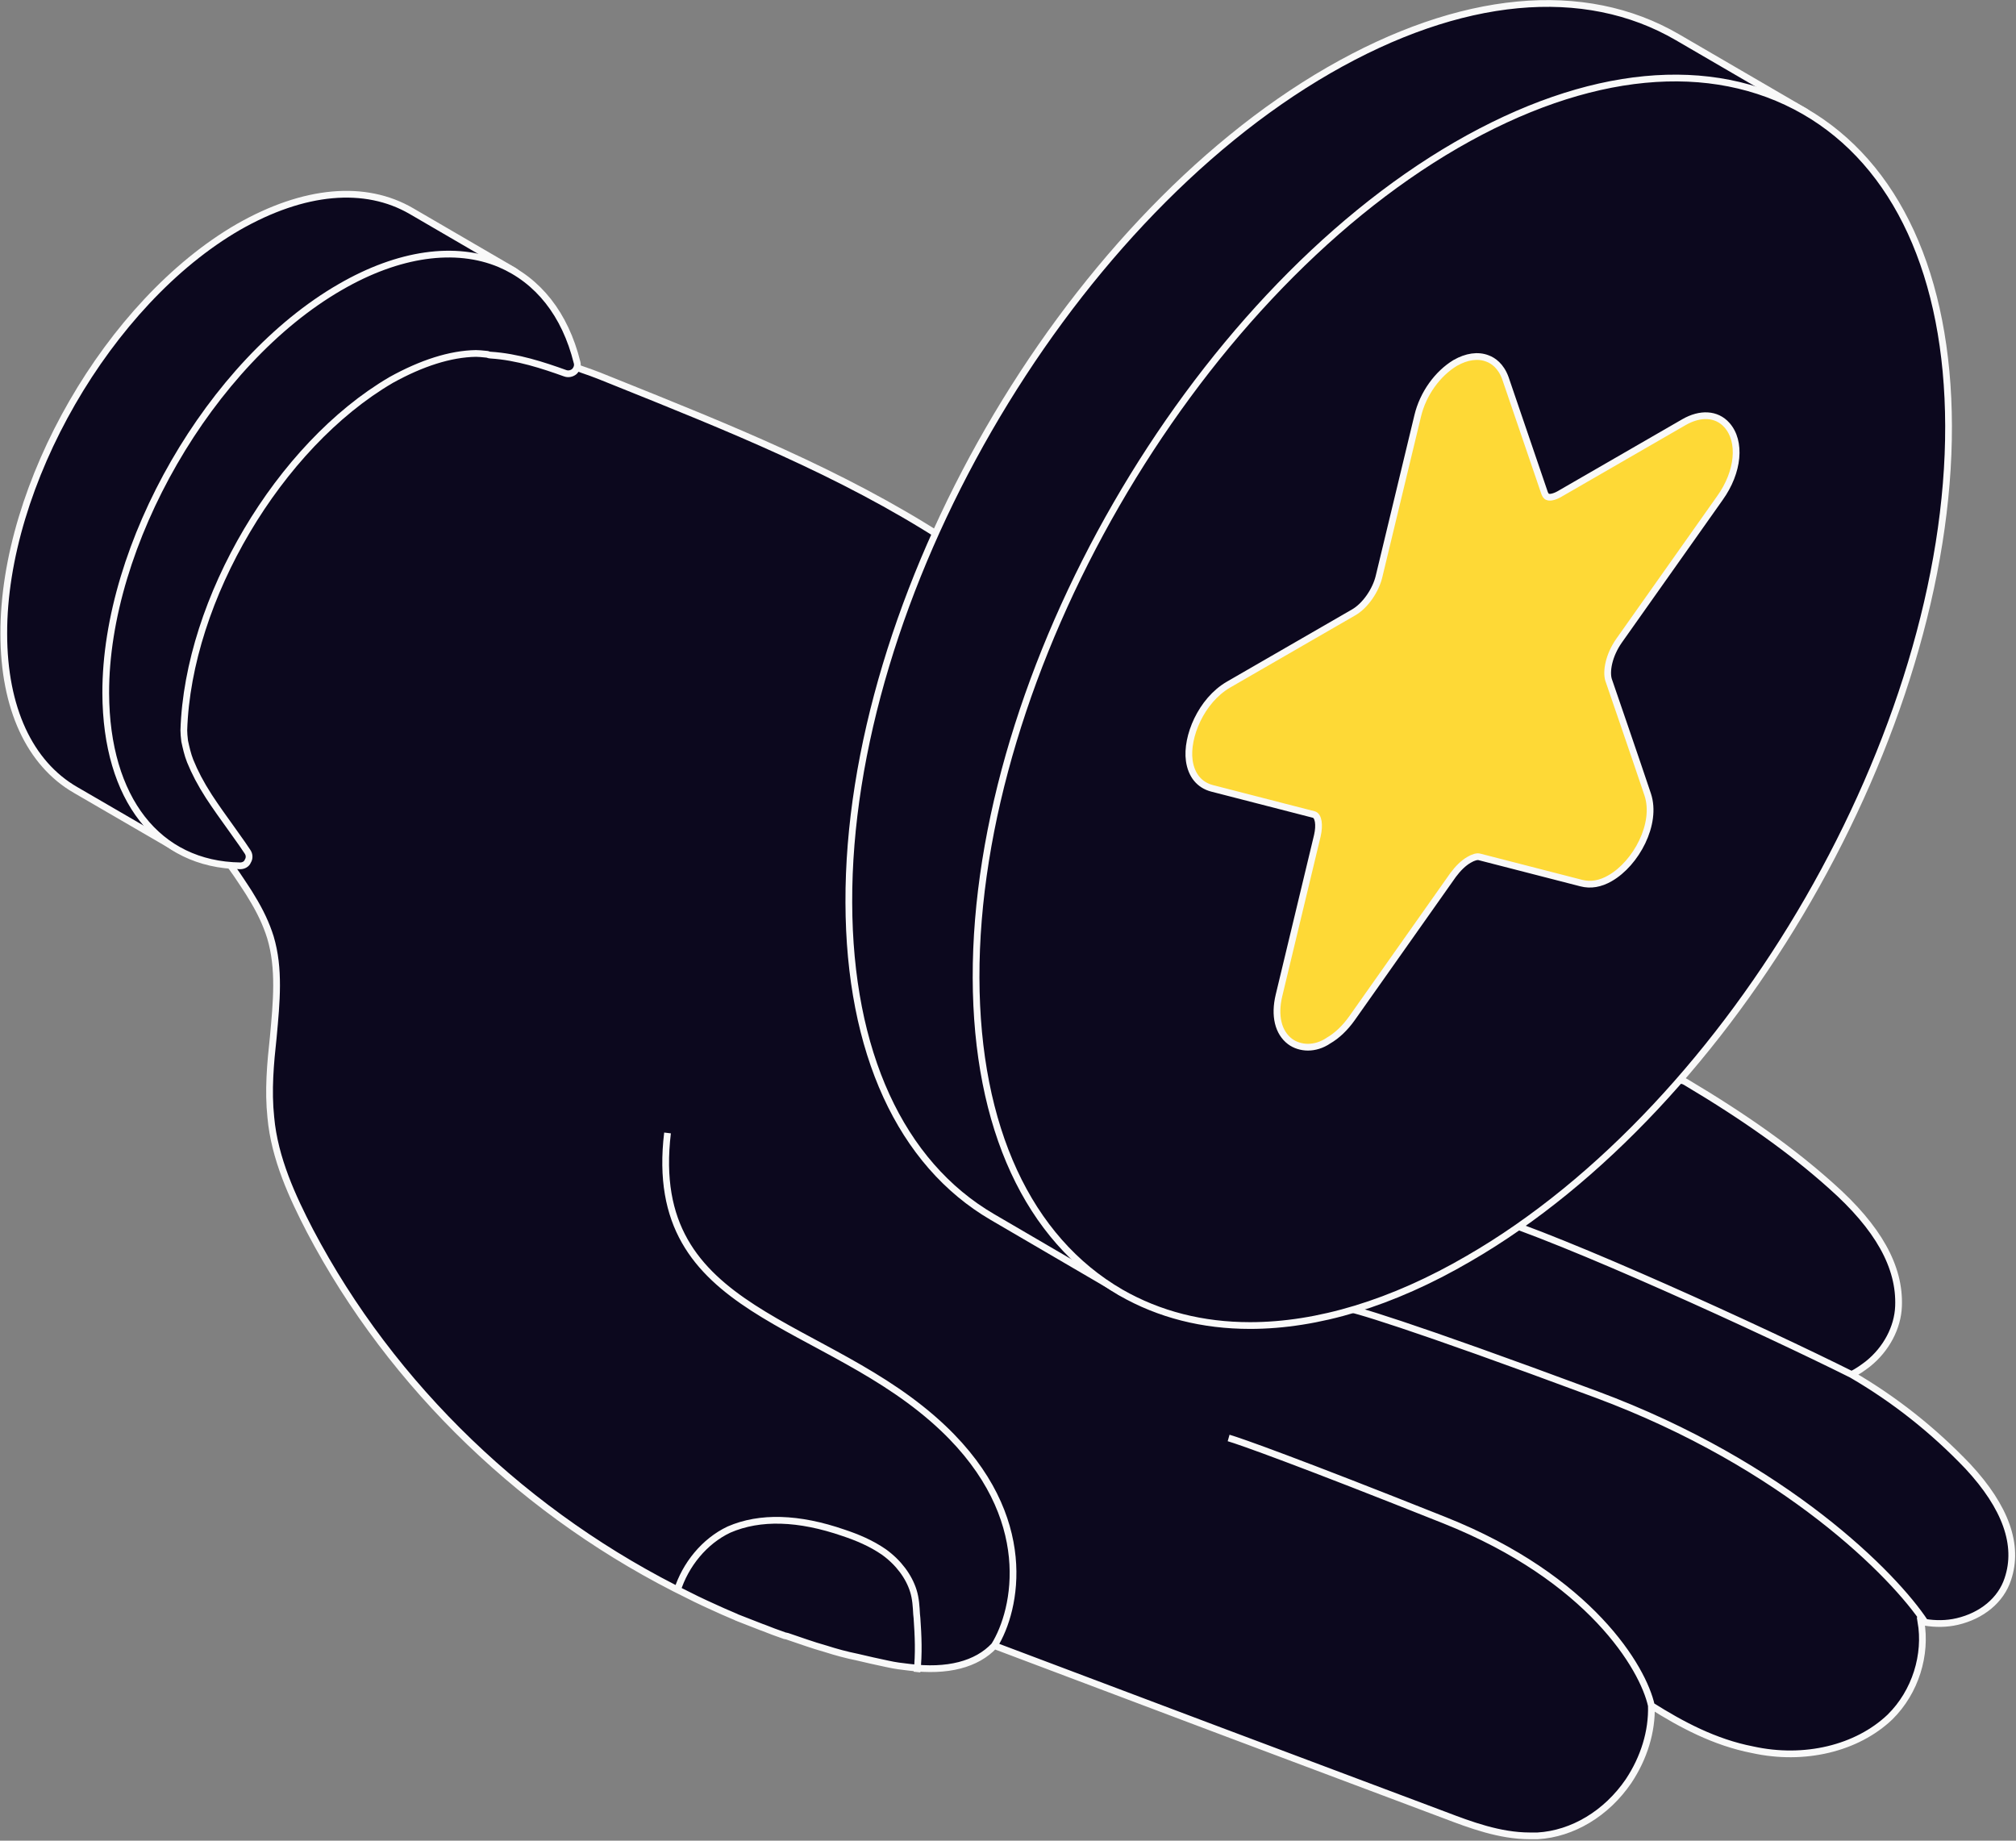 <?xml version="1.0" encoding="UTF-8"?>
<svg xmlns="http://www.w3.org/2000/svg" width="299" height="273" viewBox="0 0 299 273" fill="none">
  <rect x="0" y="0" width="299" height="273" fill="#808080" stroke="none"/>
  <path d="M226.895 272.285C222.418 272.285 218.063 270.65 214.252 269.197C191.993 260.841 169.733 252.485 147.473 244.068C144.872 246.853 140.517 248.004 134.831 247.277C133.742 247.156 132.774 247.035 131.685 246.793C130.173 246.49 128.661 246.127 127.088 245.764C125.576 245.461 124.003 245.037 122.491 244.552C121.402 244.25 120.495 243.947 119.587 243.644L116.745 242.675C116.563 242.615 116.321 242.615 116.261 242.554C115.232 242.191 114.204 241.828 113.176 241.404C113.115 241.404 113.055 241.343 112.994 241.343C111.784 240.859 110.635 240.435 109.425 239.951C109.365 239.951 108.941 239.708 108.881 239.708C107.732 239.224 106.764 238.8 105.857 238.376C105.01 238.013 104.163 237.589 103.256 237.165L102.288 236.681C78.153 224.934 58.131 205.678 45.973 182.548C43.432 177.643 40.71 171.83 40.166 165.714C39.742 161.718 40.105 157.721 40.529 153.846C41.013 148.578 41.496 143.673 40.105 139.011C39.5 137.073 38.593 135.136 37.323 133.077C36.839 132.229 36.234 131.381 35.69 130.534C34.903 129.323 33.996 128.112 33.149 126.961C32 125.387 30.85 123.812 29.822 122.177C28.491 120.058 27.523 118.242 26.798 116.486C26.253 115.335 25.951 114.003 25.769 112.853C25.648 112.126 25.588 111.399 25.588 110.673C26.253 90.206 40.468 66.228 57.949 55.995C63.031 53.148 67.688 51.695 71.801 51.635C72.769 51.635 73.555 51.695 74.281 51.816C74.402 51.816 74.523 51.877 74.644 51.938C78.939 52.24 82.992 53.572 86.44 54.844C88.073 55.389 89.706 56.055 91.339 56.721C107.913 63.382 124.79 70.103 139.912 79.852C140.456 80.215 141.061 80.579 141.605 80.942L142.089 81.245C142.815 81.729 143.118 82.698 142.755 83.546C134.71 101.59 130.475 119.816 130.475 136.225C130.536 157.177 137.553 172.738 150.255 180.125L166.527 189.632C166.769 189.693 166.95 189.753 167.132 189.874C167.858 190.359 168.462 190.783 169.128 191.146C177.589 196.052 187.943 197.038 199.438 193.991C201.42 193.465 203.436 192.82 205.482 192.054C205.542 192.054 205.663 191.994 205.724 191.994C209.655 190.54 213.587 188.663 217.7 186.241C220.778 184.455 223.824 182.438 226.812 180.239C227.875 179.457 228.932 178.651 229.98 177.824C236.149 173.041 242.138 167.349 247.763 160.87C248.368 160.204 249.336 160.022 250.062 160.507C259.014 165.835 265.849 170.74 271.596 175.887C278.552 182.063 281.818 187.876 281.577 193.75C281.456 196.898 279.762 200.107 277.04 202.287C276.253 202.893 275.467 203.438 274.62 203.862C280.972 207.555 286.718 212.097 291.86 217.486C297.485 223.541 299.481 229.172 297.788 234.198C296.759 237.347 293.916 239.648 290.287 240.495C288.689 240.869 287.043 240.866 285.516 240.612C285.31 240.578 285.105 240.539 284.903 240.495C285.75 245.4 284.117 250.91 280.306 254.665C275.407 259.327 267.604 261.204 259.922 259.509C254.296 258.419 249.336 255.755 244.92 252.969C245.041 256.784 243.831 260.72 241.533 264.171C238.267 268.955 233.246 271.982 228.044 272.285C227.681 272.285 227.258 272.285 226.895 272.285Z" fill="#0C081E"></path>
  <path d="M147.473 244.068C169.733 252.485 191.993 260.841 214.252 269.197C218.063 270.65 222.418 272.285 226.895 272.285C227.258 272.285 227.681 272.285 228.044 272.285C233.246 271.982 238.267 268.955 241.533 264.171C243.831 260.72 245.041 256.784 244.92 252.969M147.473 244.068C144.872 246.853 140.517 248.004 134.831 247.277C133.742 247.156 132.774 247.035 131.685 246.793C130.173 246.49 128.661 246.127 127.088 245.764C125.576 245.461 124.003 245.037 122.491 244.552C121.402 244.25 120.495 243.947 119.587 243.644L116.745 242.675C116.563 242.615 116.321 242.615 116.261 242.554C115.232 242.191 114.204 241.828 113.176 241.404C113.115 241.404 113.055 241.343 112.994 241.343C111.784 240.859 110.635 240.435 109.425 239.951C109.365 239.951 108.941 239.708 108.881 239.708C107.732 239.224 106.764 238.8 105.857 238.376C105.01 238.013 104.163 237.589 103.256 237.165L102.288 236.681C78.153 224.934 58.131 205.678 45.973 182.548C43.432 177.643 40.71 171.83 40.166 165.714C39.742 161.718 40.105 157.721 40.529 153.846C41.013 148.578 41.496 143.673 40.105 139.011C39.5 137.073 38.593 135.136 37.323 133.077C36.839 132.229 36.234 131.381 35.69 130.534C34.903 129.323 33.996 128.112 33.149 126.961C32 125.387 30.85 123.812 29.822 122.177C28.491 120.058 27.523 118.242 26.798 116.486C26.253 115.335 25.951 114.003 25.769 112.853C25.648 112.126 25.588 111.399 25.588 110.673C26.253 90.206 40.468 66.228 57.949 55.995C63.031 53.148 67.688 51.695 71.801 51.635C72.769 51.635 73.555 51.695 74.281 51.816C74.402 51.816 74.523 51.877 74.644 51.938C78.939 52.24 82.992 53.572 86.44 54.844C88.073 55.389 89.706 56.055 91.339 56.721C107.913 63.382 124.79 70.103 139.912 79.852C140.456 80.215 141.061 80.579 141.605 80.942L142.089 81.245C142.815 81.729 143.118 82.698 142.755 83.546C134.71 101.59 130.475 119.816 130.475 136.225C130.536 157.177 137.553 172.738 150.255 180.125L166.527 189.632C166.769 189.693 166.95 189.753 167.132 189.874C167.858 190.359 168.462 190.783 169.128 191.146C177.589 196.052 187.943 197.038 199.438 193.991M147.473 244.068C150.748 238.829 153.817 225.048 139.894 211.835C122.491 195.319 95.718 195.319 99.003 168.032M274.62 203.862C275.467 203.438 276.253 202.893 277.04 202.287C279.762 200.108 281.456 196.898 281.577 193.75C281.818 187.876 278.552 182.063 271.596 175.887C265.849 170.74 259.014 165.835 250.062 160.507C249.336 160.022 248.368 160.204 247.763 160.87C242.138 167.349 236.149 173.041 229.98 177.824C228.932 178.651 227.875 179.457 226.812 180.239C223.824 182.438 220.778 184.455 217.7 186.241C213.587 188.663 209.655 190.54 205.724 191.994C205.663 191.994 205.542 192.054 205.482 192.054C203.436 192.82 201.42 193.465 199.438 193.991M274.62 203.862C280.972 207.555 286.718 212.097 291.86 217.486C297.485 223.541 299.481 229.172 297.788 234.198C296.759 237.347 293.916 239.648 290.287 240.495C288.689 240.869 287.043 240.866 285.516 240.612M274.62 203.862C261.764 197.438 231.857 183.721 220.242 180.239M244.92 252.969C249.336 255.755 254.296 258.419 259.922 259.509C267.604 261.204 275.407 259.327 280.306 254.665C284.117 250.91 285.75 245.4 284.903 240.495C285.105 240.539 285.31 240.578 285.516 240.612M244.92 252.969C243.701 247.396 235.861 234.096 214.252 225.479C192.644 216.862 183.894 213.75 182.22 213.271M285.516 240.612C280.976 233.697 264.864 217.256 236.742 206.808C208.62 196.361 200.155 193.91 199.438 193.991" stroke="#F9F9F9"></path>
  <path d="M26.389 125.943L26.27 125.872H26.206L11.2 117.159L11.199 117.159C4.393 113.224 0.561 105.015 0.561 93.977L0.561 93.975C0.531 82.943 4.412 70.646 10.724 59.704C17.035 48.763 25.749 39.224 35.333 33.677C45.105 28.096 54.159 27.32 61.024 31.314L76.207 40.154L76.215 40.159L76.223 40.163C76.852 40.499 77.051 41.323 76.689 41.957L76.686 41.963L76.682 41.97C76.347 42.599 75.525 42.798 74.893 42.438C68.746 38.86 60.558 39.79 51.891 44.8L51.89 44.8C42.633 50.183 34.274 59.368 28.231 69.839C22.188 80.309 18.433 92.112 18.433 102.756C18.433 112.597 21.671 120.018 27.756 123.535L27.764 123.539L27.771 123.543C28.399 123.878 28.599 124.702 28.239 125.335C27.899 125.916 27.454 126.114 27.039 126.114C26.809 126.114 26.599 126.069 26.389 125.943Z" fill="#0C081E" stroke="#F9F9F9"></path>
  <path d="M50.455 42.577L50.456 42.577C59.144 37.538 67.564 36.389 74.145 39.153C79.782 41.564 83.806 46.567 85.589 53.769L85.589 53.769L85.592 53.78C85.716 54.235 85.564 54.718 85.189 55.1C84.829 55.407 84.299 55.531 83.826 55.359L83.824 55.358C80.618 54.208 76.747 52.913 72.737 52.666L72.722 52.665H72.707C72.621 52.665 72.519 52.635 72.32 52.569L72.268 52.551L72.212 52.546C72.144 52.539 72.077 52.532 72.01 52.526C71.492 52.473 70.993 52.422 70.59 52.422V52.422L70.581 52.422C66.782 52.485 62.526 53.854 58.007 56.36L58.007 56.36L57.997 56.366C49.681 61.233 42.155 69.371 36.633 78.697C31.111 88.024 27.569 98.581 27.264 108.311L27.264 108.319V108.327C27.264 108.792 27.316 109.257 27.369 109.732C27.375 109.786 27.381 109.841 27.387 109.896L27.39 109.921L27.395 109.946C27.576 110.789 27.826 111.919 28.206 112.872L28.208 112.875C28.886 114.542 29.748 116.204 30.973 118.105L30.974 118.107C32.009 119.691 33.103 121.212 34.189 122.723L34.191 122.725C34.48 123.138 34.772 123.546 35.062 123.951C35.635 124.752 36.202 125.543 36.72 126.341L36.723 126.346C36.989 126.745 37.026 127.264 36.771 127.689L36.75 127.723L36.735 127.76C36.586 128.133 36.139 128.414 35.63 128.415C29.486 128.325 24.536 125.833 21.103 121.439C17.659 117.032 15.712 110.672 15.682 102.815C15.652 91.813 19.518 79.532 25.823 68.598C32.126 57.663 40.84 48.124 50.455 42.577Z" fill="#0C081E" stroke="#F9F9F9"></path>
  <path d="M100.436 235.941C101.638 232.088 104.469 228.577 108.118 226.858C112.715 224.86 118.461 225.042 125.115 227.343C127.111 228.009 129.168 228.856 131.103 230.189C133.281 231.763 134.793 233.822 135.459 235.941C135.821 237.091 135.882 238.302 135.942 239.392L136.003 239.998C136.184 242.602 136.305 245.266 136.003 247.991" stroke="#F9F9F9"></path>
  <path d="M166.3 191.67V191.662L166.052 191.517L147.179 180.496C133.598 172.565 125.954 156.061 125.893 133.878L125.893 133.877C125.803 111.25 133.737 86.071 146.642 63.693C159.547 41.314 177.394 21.784 197.08 10.424C216.653 -0.85 234.961 -2.532 248.781 5.518L248.781 5.518L267.714 16.539L267.722 16.543L267.73 16.547C268.359 16.883 268.558 17.708 268.197 18.341L268.193 18.348L268.19 18.354C267.854 18.983 267.033 19.182 266.401 18.822C253.36 11.249 235.917 13.084 217.389 23.787L217.388 23.788C198.029 34.983 180.521 54.16 167.87 76.075C155.218 97.99 147.395 122.691 147.456 144.962C147.516 165.887 154.568 181.658 167.36 189.23L167.375 189.239L167.391 189.247L167.498 189.301C168.091 189.649 168.313 190.482 167.969 191.091C167.704 191.53 167.271 191.751 166.768 191.751C166.604 191.751 166.451 191.729 166.3 191.67Z" fill="#0C081E" stroke="#F9F9F9"></path>
  <path d="M217.81 186.672L217.809 186.673C206.433 193.3 195.389 196.596 185.396 196.596C178.399 196.596 171.953 194.98 166.228 191.697C152.527 183.764 144.824 167.261 144.764 145.02C144.704 122.392 152.653 97.213 165.566 74.827C178.478 52.441 196.326 32.895 216.012 21.505C235.524 10.232 253.773 8.548 267.594 16.48C281.293 24.35 288.937 40.912 288.998 63.157C289.058 85.784 281.108 110.979 268.203 133.373C255.298 155.766 237.466 175.312 217.81 186.672Z" fill="#0C081E" stroke="#F9F9F9"></path>
  <path d="M193.988 155.315C193.02 155.315 192.052 155.012 191.326 154.467C189.572 153.135 188.967 150.653 189.693 147.625L195.379 123.949C195.742 122.375 195.56 120.982 194.835 120.801L179.773 116.925C177.898 116.441 176.688 114.988 176.385 112.808C175.902 109.296 178.14 103.907 182.192 101.545L200.762 90.828C202.456 89.859 204.089 87.558 204.573 85.317L210.259 61.702C211.046 58.372 213.223 55.405 215.824 53.831C217.518 52.862 219.212 52.62 220.603 53.164C221.45 53.467 222.599 54.254 223.264 56.071L229.071 73.086C229.192 73.389 229.313 73.631 229.555 73.692C229.797 73.813 230.402 73.752 231.188 73.328L249.758 62.611C252.178 61.218 254.597 61.339 256.11 63.034C258.287 65.456 257.864 69.998 255.081 73.873L240.141 95.006C238.568 97.246 238.205 99.608 238.568 100.819C238.568 100.819 242.923 113.474 244.375 117.834C245.827 122.193 242.621 128.067 238.81 130.247C237.358 131.094 235.906 131.337 234.515 130.973L219.453 127.098C219.091 126.977 218.486 127.159 217.881 127.522C217.034 128.006 216.248 128.794 215.522 129.762L200.521 151.016C199.492 152.469 198.282 153.62 197.012 154.346C196.044 155.012 194.956 155.315 193.988 155.315Z" fill="#FED936" stroke="#F9F9F9"></path>
</svg>
